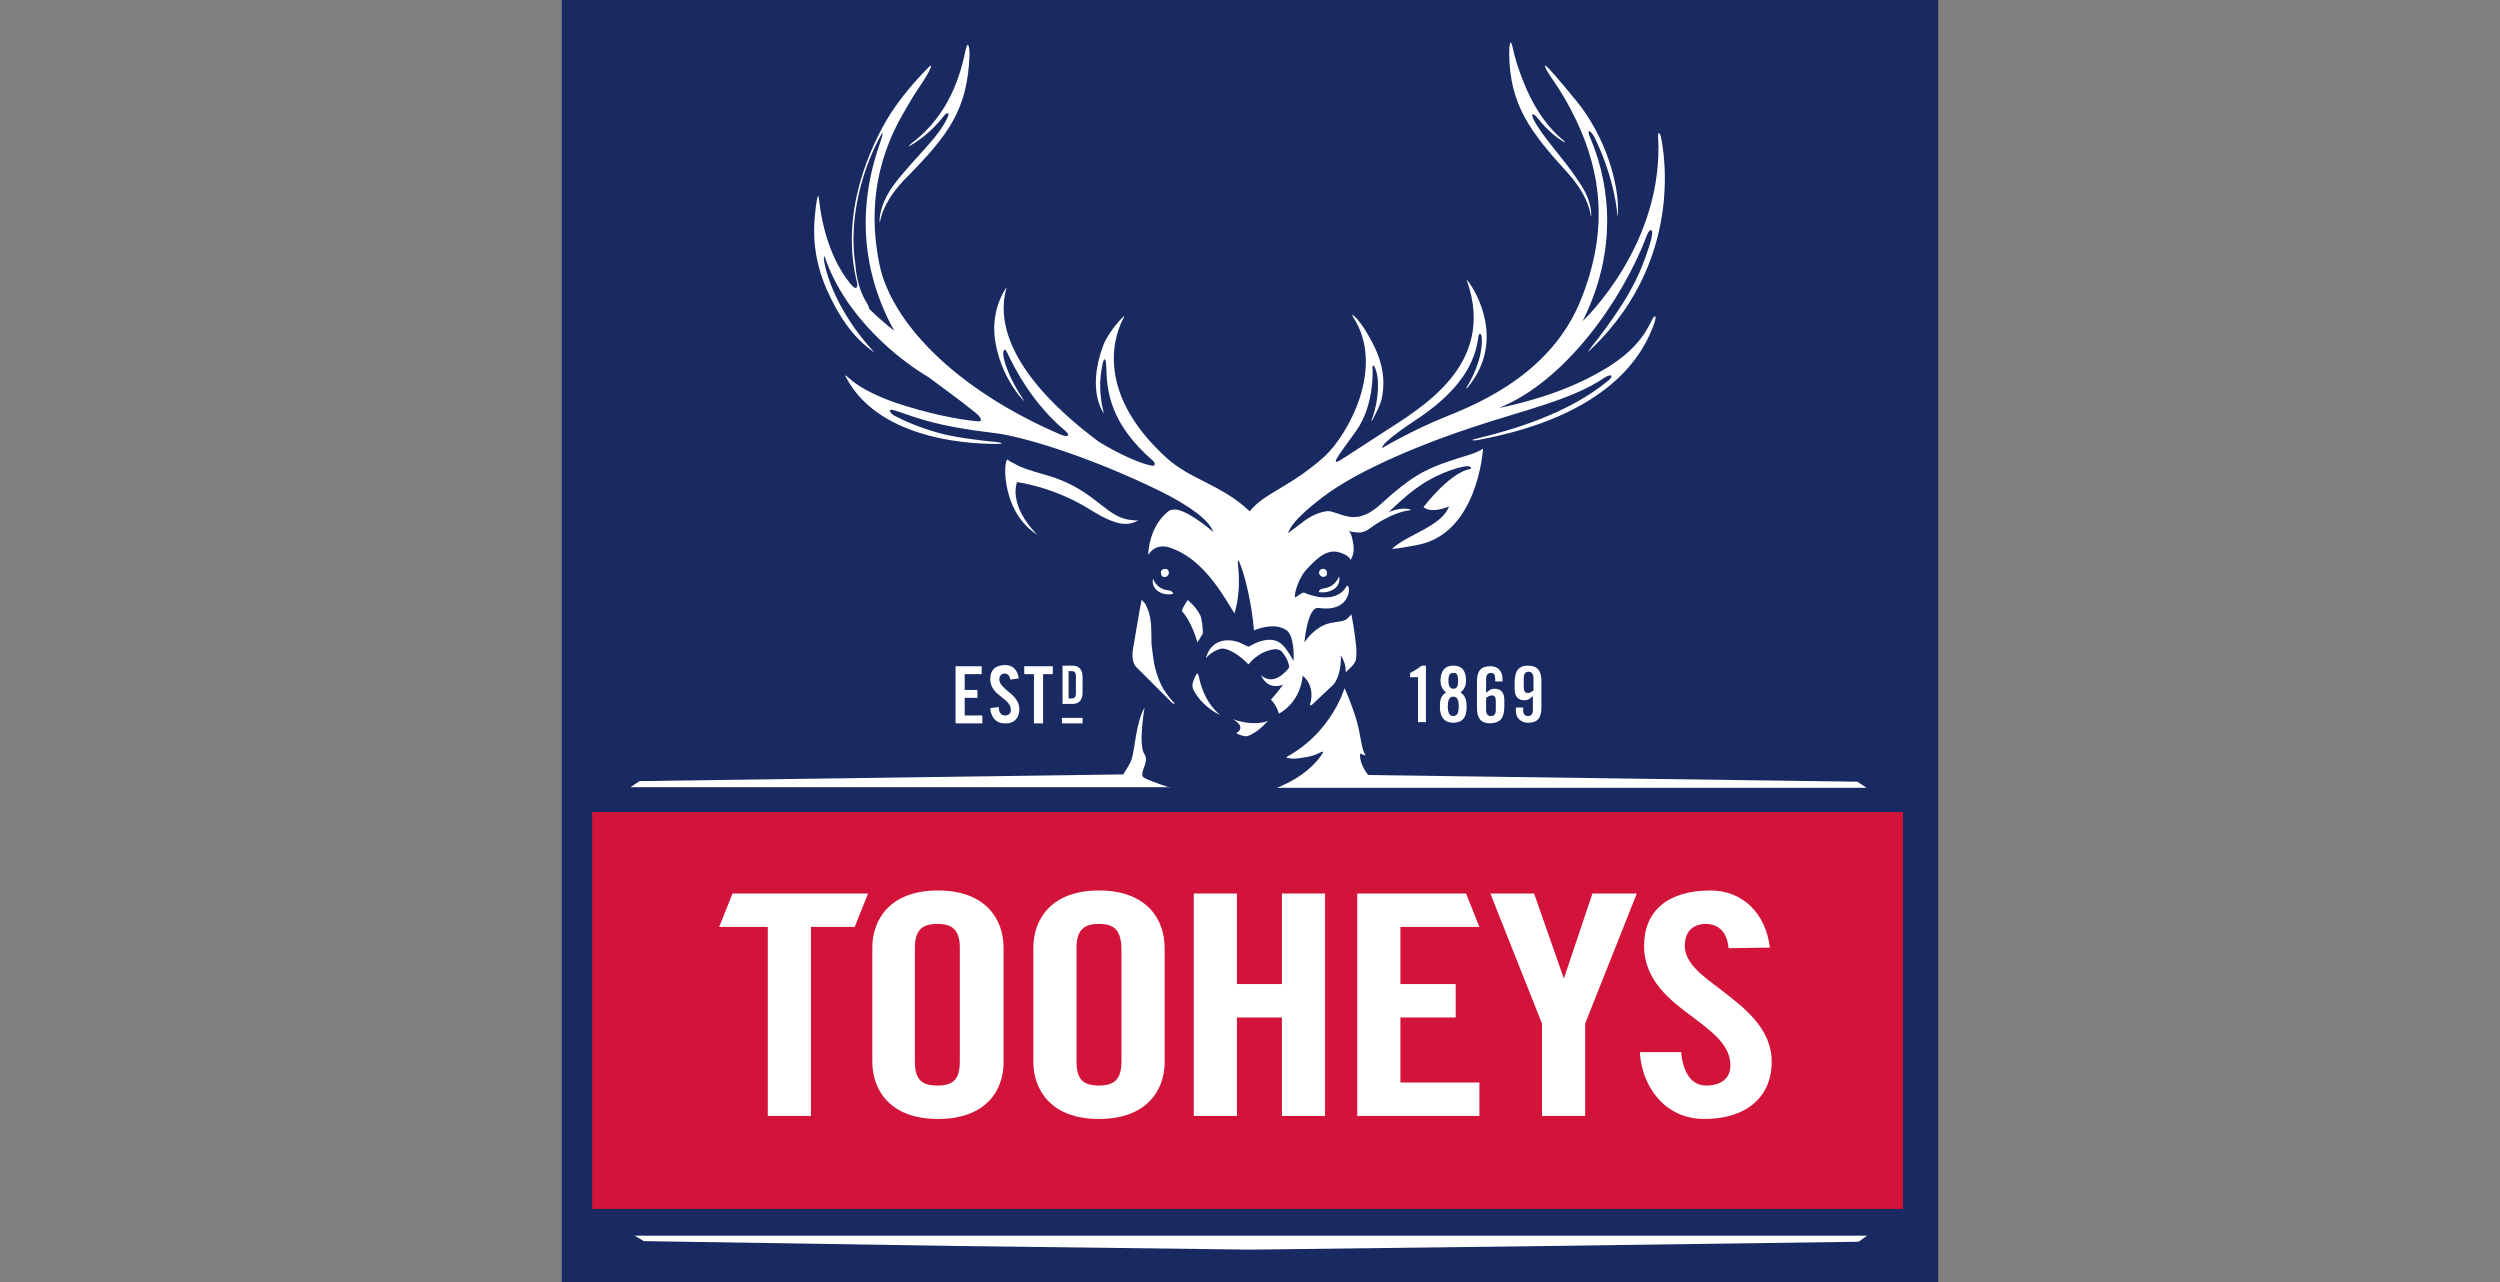 <?xml version="1.0" encoding="UTF-8" standalone="no"?>
<!DOCTYPE svg PUBLIC "-//W3C//DTD SVG 1.1//EN" "http://www.w3.org/Graphics/SVG/1.1/DTD/svg11.dtd">
<svg width="100%" height="100%" viewBox="0 0 195 100" version="1.1" xmlns="http://www.w3.org/2000/svg" xmlns:xlink="http://www.w3.org/1999/xlink" xml:space="preserve" xmlns:serif="http://www.serif.com/" style="fill-rule:evenodd;clip-rule:evenodd;stroke-linejoin:round;stroke-miterlimit:2;">
    <rect x="0" y="0" width="195" height="100" fill="#808080" stroke="none"/>
    <g transform="matrix(0.474,0,0,0.474,97.5,50)">
        <g id="TooheysBrothers_StagLogo_Simplified-01.svg" transform="matrix(1,0,0,1,-113.25,-105.55)">
            <clipPath id="_clip1">
                <rect x="0" y="0" width="226.5" height="211.1"/>
            </clipPath>
            <g clip-path="url(#_clip1)">
                <g id="MBS1b">
                    <rect x="-0.1" y="-0.8" width="227.5" height="212.1" style="fill:rgb(25,42,98);"/>
                    <g>
                        <path d="M13.5,204.3L64.9,205.1L113.3,205.7L113.4,205.7L162.3,205.1L213.4,204.4L214.8,203.4L12,203.4L13.5,204.3Z" style="fill:white;fill-rule:nonzero;"/>
                        <g>
                            <g>
                                <g>
                                    <path d="M100.1,129.7C100.1,129.7 97.1,128.7 95.9,128.1C94.7,127.5 96.8,125.5 95.9,124.2C94.8,122.7 95.9,116.5 95.9,116.5C94.5,118.9 94.3,123.3 93.8,124.9C93.5,125.9 92.9,126.6 92.4,127.5L12.8,128.6L11.3,129.6L100.1,129.6L100.1,129.7Z" style="fill:white;fill-rule:nonzero;"/>
                                    <path d="M155.9,8.9C155.9,7.6 156.1,6 156.5,8C156.8,9.5 157.4,11.4 158.2,13.4C159.5,16.7 161.5,20.5 165.1,23.4C165.2,23.5 165,23.5 164.7,23.3C163.9,22.8 162.5,21.9 160.5,19.4C159.9,18.7 159.4,18.6 159.9,19.7C161.5,22.8 164.7,25.9 167.4,30C169,32.3 169.3,34 169.4,35.1C169.4,35.2 169.4,36.2 169.3,35.5L169.3,35.4C169.1,34.1 168.3,31.6 165.6,28.6C159.3,21.7 156,17.3 155.9,8.9Z" style="fill:white;fill-rule:nonzero;"/>
                                    <path d="M57.2,24.1C58.1,23.6 60.6,22.1 63,19C63.3,18.6 63.8,18.6 63.6,19.1C62.2,22.6 58.2,25.8 54.7,30.4C52.6,33.2 52.3,35.5 52.3,36.4C52.3,36.7 52.3,36.7 52.4,36.4C52.6,35.3 53.4,32.6 56.8,29.2C63.6,22.3 66.8,18.1 67.1,9C67.1,8 66.9,6.6 66.5,8.1C65.7,11.9 64,18.8 57.6,23.6L57.5,23.7C57.1,24 57,24.3 57.2,24.1Z" style="fill:white;fill-rule:nonzero;"/>
                                    <path d="M179.3,52.9C177.2,57.4 173.4,60 168.9,62.3C162,65.8 154.2,67.2 154.2,67.2C165,62.9 174.5,49.6 178.6,38.7C179,37.6 180,37.3 179,40.4C177.8,44.1 176.9,46.1 175.2,49C173,52.6 170.7,55.6 169.4,57.2C169.4,57.3 169.3,57.3 169.3,57.4L169.1,57.6C168.7,58.2 169.1,57.8 169.4,57.5C185.8,41.8 180.8,22.3 180.8,22.3C180.8,22.3 180.7,22.1 180.6,22C180.5,21.9 180.4,22 180.4,22.4C181.5,40.3 168,52.9 168,52.9C174.7,39.4 171.5,28.1 169.3,22.9C168.4,20.9 169.5,21.6 170.1,23C172.7,28.4 173.5,33.2 173.7,35.3C173.8,36.1 173.8,35.6 173.8,35.1C174,30.3 171.7,22.4 166.9,16.6C164.2,13.3 161.5,10.1 161.8,11C162.3,12.5 164.3,14.3 167,20C170.9,28.3 172.4,37.7 167.7,49.4C163,61.1 151.8,66.1 145.8,68.5C139.8,70.9 135,73.8 135,73.8C134.8,72.9 140.5,69.2 140.5,69.2C146.4,65.3 150.1,61 150.8,55.7C150.9,54.6 151.4,54.9 151.4,55.8C151.5,59.2 149.7,62.5 148.9,63.8C148.7,64.1 148.8,64 149,63.9C155.3,56.4 150.6,48.2 149.1,46.3C148.8,46 148.9,46.2 149,46.4C153.8,60.3 141.2,67.3 134.9,71.4C132.6,72.9 130.6,74.2 128.9,75.3C125.9,77.3 127.7,75.2 130.7,71C133.9,66.5 133.4,60.4 133.4,60.4C133.6,59.6 134.3,61.5 134.3,63C134.4,65.7 133.7,68 133.3,69.1C133.2,69.5 133.3,69.3 133.4,69.2C134,68 134.6,66.9 134.9,65.8C135.9,61.3 134.2,57.8 132.7,55.2C131.8,53.6 130.9,52.5 130.4,52.1C130.3,52 130.3,52 130.2,51.9C130,51.7 130.1,52 130.2,52.2C135.6,60.5 129.4,71.5 125.6,75.1C120.1,80.1 115.6,81.2 113.3,84.1C113.3,84.1 113.2,84.1 113.2,84.2C108.4,79.7 103.6,79.1 99.5,75.4C87.1,64.1 91.3,54.4 92.5,52.3C92.6,52 92.5,52.1 92.4,52.2C91.4,53.1 89.7,55.3 89.1,56.9C86.3,64.4 89.2,68.1 89.2,68.1C88.4,65 88.5,62.5 88.9,60.4C89.1,59.2 89.5,58.4 89.6,60.4C89.7,64.1 90,69.6 97.3,75.9C97.7,76.3 97.7,76.8 97.1,76.7C94,76.1 89.2,73.3 88.3,72.7C81.7,67.8 70.5,57.9 73.1,47.7C73.2,47.5 73.2,47.3 73,47.6C72.5,48.4 71.6,50.1 71.3,52.3C70.6,56.3 72.5,62.2 75.9,65.9C76,66 76.2,66.1 76,65.9C75.3,64.8 73.3,61.8 72.7,58.8C72.5,58 72.8,57 73.3,58.1C74.6,60.9 77.6,66.6 82.9,71C83.8,71.8 83.2,72.1 81.9,71.5C64.1,63.8 54.2,52.7 52.3,43.7C49.4,29.9 54.9,20.9 56.9,17.5C58.4,14.8 60.1,12.8 60.7,11.2C60.8,11 60.8,10.7 60.5,11C59.5,12 56.8,14.7 54.2,18.6C50.7,24.1 45.7,35.2 48.6,46.6C48.7,47.1 48.6,48 47.7,47C45.7,44.7 43.1,40.1 42.3,32.7C42.2,31.8 42,32.6 41.8,34.1C41.6,36.3 40.6,41.9 44.3,49.2C45.7,52 47.7,55.4 51.2,57.9C51.4,58 51.4,58 51.3,57.9C43.3,49.2 42.7,41 43.3,42.4C46.7,52.4 55.7,59.4 60.3,62.1C63.1,64.2 65.4,65.8 68.1,68C68.9,68.6 69.4,69.5 68.5,69.4C65.1,69.1 60.2,68.1 54.8,66.3C50.9,64.9 48.6,63.5 47.4,62.4C46.6,61.7 46.5,61.7 46.8,62.2C52.5,73 68.9,73.2 72.2,73.1C72.5,73.1 72.5,72.9 71.5,72.8C69.1,72.6 64.4,72 62,71.3C58.8,70.4 56.5,69.4 54.6,68.4C54,68 53.4,67.1 55.1,67.7C58.7,68.9 61.7,70.2 71,71.3C75.6,71.8 86.6,75.1 98.3,80.8C103.2,83.2 106.6,85.7 107.2,87.6C107.2,87.6 103.8,84.6 101.5,84C100.8,83.8 100.2,84 100.2,84C100.1,84 99.8,84.2 99.7,84.3C96.5,86.9 96.5,91.4 96.5,91.4C97.7,89.4 99.8,90.1 99.8,90.1C105.5,91.8 108.8,98 110.7,101C112.1,96.2 111,92.3 111.3,92.3C111.6,92.3 113.4,97.6 113.9,103.8C113.9,103.8 117.2,102.3 119.3,103.8C120.5,104.7 120.5,108.1 120.4,108.8C120.4,108.8 119.3,106.8 118.7,106.3C118.4,106 116.9,104.2 113,106.5C112.1,106.1 111.5,105.7 110.9,105.6C110.8,105.6 110.6,105.5 110.5,105.5C106.6,104.9 106,108.4 106,108.4C106.8,107.3 108.3,106.8 108.6,106.8C109.7,106.7 111.7,108 113,109.4C113,109.4 114.6,107.2 117.3,106.9C117.6,106.9 118.1,106.9 118.5,107.3C118.9,107.8 119.6,108.7 119.7,109.9C119.2,110.6 117.1,113 115.1,111.2C115.1,111.2 115.9,113.6 118.5,112.8C118.6,112.8 118.6,112.7 118.7,112.7C117.8,114 116.7,115.2 116.7,115.2C117.7,116.2 118,117.5 118,117.5C118,117.5 121.4,115.9 121.9,111.4L121.8,111.2C123.3,112.2 123.7,114.3 123.1,116.1C123.2,116.2 123.4,116.1 123.6,115.9L127,112.7C128.4,110.9 128.2,107.9 128.2,107.9C128.2,107.9 128.7,108.7 128.9,109.5C129,110 129,110.3 129,110.5C129,110.6 129,110.7 129.1,110.6C129.2,110.5 129.4,110.3 129.6,110.1C130.3,109.5 130.4,109.2 130.6,108.9C130.8,108.3 130.8,107 130.7,106.3C130.5,104.1 130,101.5 130,101.5L129.9,101.1C129.9,101.1 129.9,101.3 129.2,101.9C128.6,102.5 126.8,102.3 125.5,102.9C123.4,103.8 122.2,105.8 122.2,105.8C122.2,105.8 122.7,99.9 124.5,100.1C130.4,101 129.8,95.5 129.1,96.6C128.8,97 128.4,97.9 126.6,98.3C124.6,98.6 123.2,97.9 122.9,97.9C122.4,97.7 122.1,97.5 122,97.6C121.5,97.8 121.1,98.1 120.7,98.4C120.4,98.2 121.1,95.1 122.9,93.4C123.8,92.5 125.6,90.4 127.7,90.9C129.5,91.3 129.8,92.2 129.8,92.2C129.8,92.2 130.6,91.2 130.2,89.3C129.9,87.6 129.6,87.5 129.3,87.4C129.5,87.5 130.6,87.7 131.2,87.7C131.8,87.7 132.5,87.4 133,87C133,87 136.5,84.3 139.8,84C139.8,84 138.8,83.3 136.1,84.3C139.1,81.5 141.5,79.2 146.1,77.5C150.1,76.1 149.6,77.2 149.6,77.2C149.6,77.3 146.9,77.1 141.8,83.5C141.8,83.5 142.8,84.7 146,83.4C144.8,86.7 139.1,88 136.6,90.4C137.8,90.2 136.3,90.6 141,89.7C150.8,87.7 151.6,73.9 151.6,73.9C150.2,74.8 148.8,75 146.2,75.9C142,77.3 139.6,78.6 134.8,83C131,86.5 128.8,84.8 126.8,84.3C125.6,83.8 123.2,85 122.3,85.7C121.4,86.4 119.5,87.8 119.5,87.8C120.2,85.6 124.3,82.6 125.3,81.8C131.5,77.1 142.8,72.7 149.5,70.5C158.1,67.6 166.2,65.9 171.6,62.2C172.7,61.5 173.2,61.9 172.2,62.7C165.7,68.1 156.5,70.8 150.7,72.2C149.3,72.5 149.9,72.6 150.6,72.5C172.4,68.5 178,58.4 179.8,53.2C180.3,51.6 179.7,52 179.3,52.9ZM50,49.6C49.1,48 48.5,46.1 48.3,43.5C47.3,37 48.9,29.8 51.6,24.1C52.5,22.2 53.4,20.6 52.3,23.8C50.2,29.8 47.5,41.4 54.7,54.5C53.2,53.3 51.9,52.2 50.6,50.9C50.6,50.7 50.2,49.8 50,49.6Z" style="fill:white;fill-rule:nonzero;"/>
                                    <path d="M99.9,94.3C99.9,93.9 99.6,93.6 99.2,93.7C98.8,93.7 98.5,94 98.6,94.4C98.6,94.8 98.9,95.1 99.3,95C99.6,95 99.9,94.7 99.9,94.3Z" style="fill:white;fill-rule:nonzero;"/>
                                    <path d="M97.3,95.3C96.9,96.9 98.6,98.2 100.6,97.8C100.6,97.8 100.6,97.3 99.8,97.2C97.8,97 97.3,95.3 97.3,95.3Z" style="fill:white;fill-rule:nonzero;"/>
                                    <path d="M92.2,85.3C88.9,84.1 86.8,80.3 79.9,78.3C76.4,77.3 75.7,77 74.9,76.6C74.8,76.5 73.5,75.9 73.5,75.8C72.7,74.6 71.9,84.1 78.3,88.1C78.3,88.1 73.6,83.8 74.9,79.4C74.9,79.4 80.8,80.1 86.9,83.9C91.7,86.9 93.3,86.5 94.9,85.7C95.1,85.7 93.6,85.8 92.2,85.3Z" style="fill:white;fill-rule:nonzero;"/>
                                    <path d="M99.1,113.6C97.6,111.2 97.3,108.1 97.3,108.1C96.9,104.9 97.1,106.9 97,103.6C97,102.1 96.6,100.5 96.1,99.6C95.9,99.2 95.5,98.9 95.4,98.7L95.4,98.9L95.4,98.8L95.4,98.9C95.2,99.6 94.1,106.3 94.1,106.3C94.1,106.3 93.4,108.9 94.7,110L100,115.3C100.5,115.9 100.7,115.9 100.9,115.8C100.3,115.4 99.6,114.3 99.1,113.6Z" style="fill:white;fill-rule:nonzero;"/>
                                    <path d="M105.5,104.3C105.5,104.3 105.5,103 105.2,101.7C105.1,101.2 104.5,100.4 104.2,100C103.7,99.4 103,98.8 103,98.8C103,98.8 101.9,100.4 102.1,100.7C103.7,102.4 104.6,105.8 104.6,105.8L105.5,104.3Z" style="fill:white;fill-rule:nonzero;"/>
                                    <path d="M125.3,95C125.7,95 126,94.7 125.9,94.3C125.9,93.9 125.6,93.6 125.2,93.7C124.8,93.7 124.6,94 124.6,94.4C124.7,94.7 125,95 125.3,95Z" style="fill:white;fill-rule:nonzero;"/>
                                    <path d="M104.8,111.3C104.6,110.3 104.2,111.5 104.1,111.7C103.8,112.5 103.6,112.8 104,113.7C105.6,116.6 108.3,117.7 108.3,117.7C105.5,115.3 105,112 104.8,111.3Z" style="fill:white;fill-rule:nonzero;"/>
                                    <path d="M124.6,97.5C126.7,97.8 128.3,96.5 127.9,94.9C127.9,94.9 127.4,96.6 125.4,96.9C124.5,97 124.6,97.5 124.6,97.5Z" style="fill:white;fill-rule:nonzero;"/>
                                    <path d="M110.4,118.4C110.4,118.4 112.8,119.6 111,120.7C111.5,121 112.3,121.3 112.8,121.2C114.5,120.7 116.2,118.7 116.2,118.7C116.2,118.7 114,119.7 110.4,118.4Z" style="fill:white;fill-rule:nonzero;"/>
                                </g>
                                <path d="M214.7,129.7L213.2,128.7L132.7,127.6C131,125.4 131.4,124 131.4,124C131.3,124.1 132.3,124.4 132.3,124.4C131.6,123.5 131.5,121.3 130.9,119C130.1,116.1 128.8,113.3 128.8,113.3C128.8,113.3 126.8,120.4 119.5,124.5C119.3,124.6 119.1,124.8 119.5,124.8C120.4,125 121,124.9 122.2,124.7C123,124.6 124.1,124.3 124.8,123.9C125,123.8 125.5,123.6 125.2,124C124.5,125.2 122.4,127.8 117.7,129.7L214.7,129.7Z" style="fill:white;fill-rule:nonzero;"/>
                            </g>
                        </g>
                        <g>
                            <path d="M140.9,118.9L140.9,111.5L139.6,111.5L139.6,110.8C140.4,110.4 141,110 141.5,109.6L142.2,109.6L142.2,118.9L140.9,118.9Z" style="fill:white;fill-rule:nonzero;"/>
                            <path d="M155.1,116.3L155.1,115.2C155.1,114 154.5,113.4 153.5,113.4C152.9,113.4 152.7,113.6 152.2,114L152.1,114.1L152.1,111.8C152.1,111 152.5,110.8 152.9,110.8C153.4,110.8 153.6,111.1 153.6,111.8L153.6,112.2L154.8,112.2L154.8,111.7C154.8,110.5 154,109.7 152.9,109.7L152.8,109.7C151.3,109.7 150.6,110.4 150.6,112.2L150.6,116.6C150.6,118.3 151.3,119.1 152.8,119.1C154.5,119 155.1,118.2 155.1,116.3ZM148.9,116.4C148.9,115.3 148.7,114.6 148,114.1L147.9,114L148,113.9C148.5,113.5 148.8,112.9 148.8,112.1C148.8,110.4 148.1,109.6 146.7,109.6C145.3,109.6 144.6,110.5 144.6,112.1C144.6,112.9 144.9,113.5 145.4,113.9L145.5,114L145.4,114.1C144.6,114.6 144.5,115.4 144.5,116.4C144.5,118.1 145.3,119 146.7,119C148.2,119 148.9,118.1 148.9,116.4ZM147.6,116.3C147.6,117 147.5,117.9 146.7,117.9C145.9,117.9 145.8,117 145.8,116.3C145.8,115.6 145.9,114.7 146.7,114.7C147.5,114.7 147.6,115.6 147.6,116.3ZM147.5,112.1C147.5,113 147.3,113.4 146.7,113.4C146.2,113.4 145.9,113 145.9,112.1C145.9,111.2 146.1,110.8 146.7,110.8C147.3,110.7 147.5,111.2 147.5,112.1ZM153.7,115.4L153.7,116.9C153.7,117.7 153.3,117.9 152.9,117.9C152.5,117.9 152.1,117.7 152.1,116.9L152.1,114.9C152.4,114.7 152.7,114.5 153,114.5C153.5,114.5 153.7,114.8 153.7,115.4ZM159,119C160.5,119 161.2,118.3 161.2,116.5L161.2,112.1C161.2,110.4 160.5,109.6 159,109.6C157.5,109.6 156.8,110.4 156.8,112.4L156.8,113.5C156.8,114.7 157.4,115.3 158.4,115.3C159,115.3 159.2,115.1 159.7,114.7L159.8,114.6L159.8,116.9C159.8,117.7 159.4,117.9 159,117.9C158.5,117.9 158.2,117.6 158.2,116.9L158.2,116.5L157,116.5L157,117C157,117.6 157.2,118.1 157.5,118.4C157.9,118.8 158.4,119 159,119ZM159.9,111.7L159.9,113.7C159.7,113.8 159.4,114.1 159,114.1C158.5,114.1 158.3,113.8 158.3,113.1L158.3,111.6C158.3,110.8 158.7,110.6 159.1,110.6C159.5,110.6 159.9,110.9 159.9,111.7Z" style="fill:white;fill-rule:nonzero;"/>
                            <path d="M64.8,119.1L64.8,109.7L69.1,109.7L69.1,111L66.3,111L66.3,113.6L68.4,113.6L68.4,114.9L66.3,114.9L66.3,117.8L69.2,117.8L69.2,119.1L64.8,119.1Z" style="fill:white;fill-rule:nonzero;"/>
                            <path d="M75.3,116.8C75.3,115.4 74.3,114.5 73.4,113.8C72.7,113.2 72,112.6 72,111.9C72,111.3 72.3,110.9 72.9,110.9C73.1,110.9 73.7,111 73.8,111.9L75.2,111.7C75,110.3 74.2,109.5 73,109.5C71.4,109.5 70.5,110.3 70.5,111.8C70.5,113.3 71.5,114.1 72.4,114.8C73.2,115.4 73.9,116 73.9,116.9C73.9,117.5 73.5,117.8 72.9,117.8C72.3,117.8 71.9,117.3 71.9,116.4L70.5,116.6C70.6,117.9 71.3,119.1 72.9,119.1C74.3,119.2 75.3,118.3 75.3,116.8Z" style="fill:white;fill-rule:nonzero;"/>
                            <path d="M79.2,119.1L79.2,111L80.8,111L80.8,109.7L76.1,109.7L76.1,111L77.7,111L77.7,119.1L79.2,119.1Z" style="fill:white;fill-rule:nonzero;"/>
                            <path d="M82.3,119.1L82.3,118.2L85.7,118.2L85.7,119.1L82.3,119.1ZM82.4,115.9L82.4,109.6L84,109.6C85.1,109.6 85.7,110.2 85.7,111.5L85.7,114C85.7,115.3 85.1,115.9 84,115.9L82.4,115.9ZM83.8,115C84.4,115 84.6,114.8 84.6,114.1L84.6,111.4C84.6,110.7 84.4,110.5 83.8,110.5L83.4,110.5L83.4,115L83.8,115Z" style="fill:white;fill-rule:nonzero;"/>
                        </g>
                        <g>
                            <rect x="5" y="133.7" width="215.7" height="65.3" style="fill:rgb(211,20,58);"/>
                            <g>
                                <path d="M130.9,183.7L130.9,147.1L148.8,147.1L151,152.6L138,152.6L138,162L147.1,162L147.1,167.5L138,167.5L138,178.2L151,178.2L151,183.7L130.9,183.7Z" style="fill:white;fill-rule:nonzero;"/>
                                <g>
                                    <path d="M61.8,152.1C59.2,152.1 58.1,153.2 58.1,156.1L58.1,174.7C58.1,177.6 59.1,178.7 61.8,178.7C64.5,178.7 65.5,177.6 65.5,174.7L65.5,156.1C65.5,153.2 64.4,152.1 61.8,152.1M61.9,184.2C53.9,184.2 51.1,179.3 51.1,174.8L51.1,156C51.1,151.5 53.9,146.6 61.9,146.6C69.9,146.6 72.7,151.5 72.7,156L72.7,174.9C72.7,179.4 69.9,184.2 61.9,184.2" style="fill:white;fill-rule:nonzero;"/>
                                    <path d="M88.4,152.1C85.8,152.1 84.7,153.2 84.7,156.1L84.7,174.7C84.7,177.6 85.7,178.7 88.4,178.7C91,178.7 92.1,177.6 92.1,174.7L92.1,156.1C92,153.2 91,152.1 88.4,152.1M88.4,184.2C80.4,184.2 77.6,179.3 77.6,174.8L77.6,156C77.6,151.5 80.4,146.6 88.4,146.6C96.4,146.6 99.2,151.5 99.2,156L99.2,174.9C99.2,179.4 96.3,184.2 88.4,184.2" style="fill:white;fill-rule:nonzero;"/>
                                </g>
                                <path d="M118.5,183.7L118.5,167.5L111.1,167.5L111.1,183.7L104,183.7L104,147.1L111.1,147.1L111.1,162L118.5,162L118.5,147.1L125.6,147.1L125.6,183.7L118.5,183.7Z" style="fill:white;fill-rule:nonzero;"/>
                                <path d="M161.3,183.7L161.3,168.5L152.8,147.1L160,147.1L164.9,161.1L169.6,147.1L176.9,147.1L168.4,168.5L168.4,183.7L161.3,183.7Z" style="fill:white;fill-rule:nonzero;"/>
                                <g>
                                    <path d="M188,184.2C181.4,184.2 177.7,178.7 177.4,173.2L184.2,173.2C184.5,176.7 186,178.7 188.3,178.7C190.8,178.7 192.3,177.5 192.3,175.4C192.3,172.1 189.5,170 186.2,167.5C182.4,164.7 178.1,161.4 178.1,155.7C178.1,149.9 182.1,146.6 189,146.6C194.3,146.6 198.1,150.3 198.8,156L192,156.1C191.7,152.5 189.3,152.1 188.3,152.1C186.1,152.1 184.8,153.4 184.8,155.7C184.8,158.5 187.5,160.5 190.7,162.9C194.6,165.9 199.1,169.3 199.1,174.8C199.1,180.6 194.9,184.2 188,184.2" style="fill:white;fill-rule:nonzero;"/>
                                </g>
                                <path d="M33.9,183.7L33.9,152.6L25.9,152.6L28.1,147.1L50.4,147.1L48.2,152.6L41,152.6L41,183.7L33.9,183.7Z" style="fill:white;fill-rule:nonzero;"/>
                            </g>
                        </g>
                    </g>
                </g>
            </g>
        </g>
        <g id="TooheysBrothers_StagLogo_Simplified-01.svg1" serif:id="TooheysBrothers_StagLogo_Simplified-01.svg">
        </g>
    </g>
</svg>
